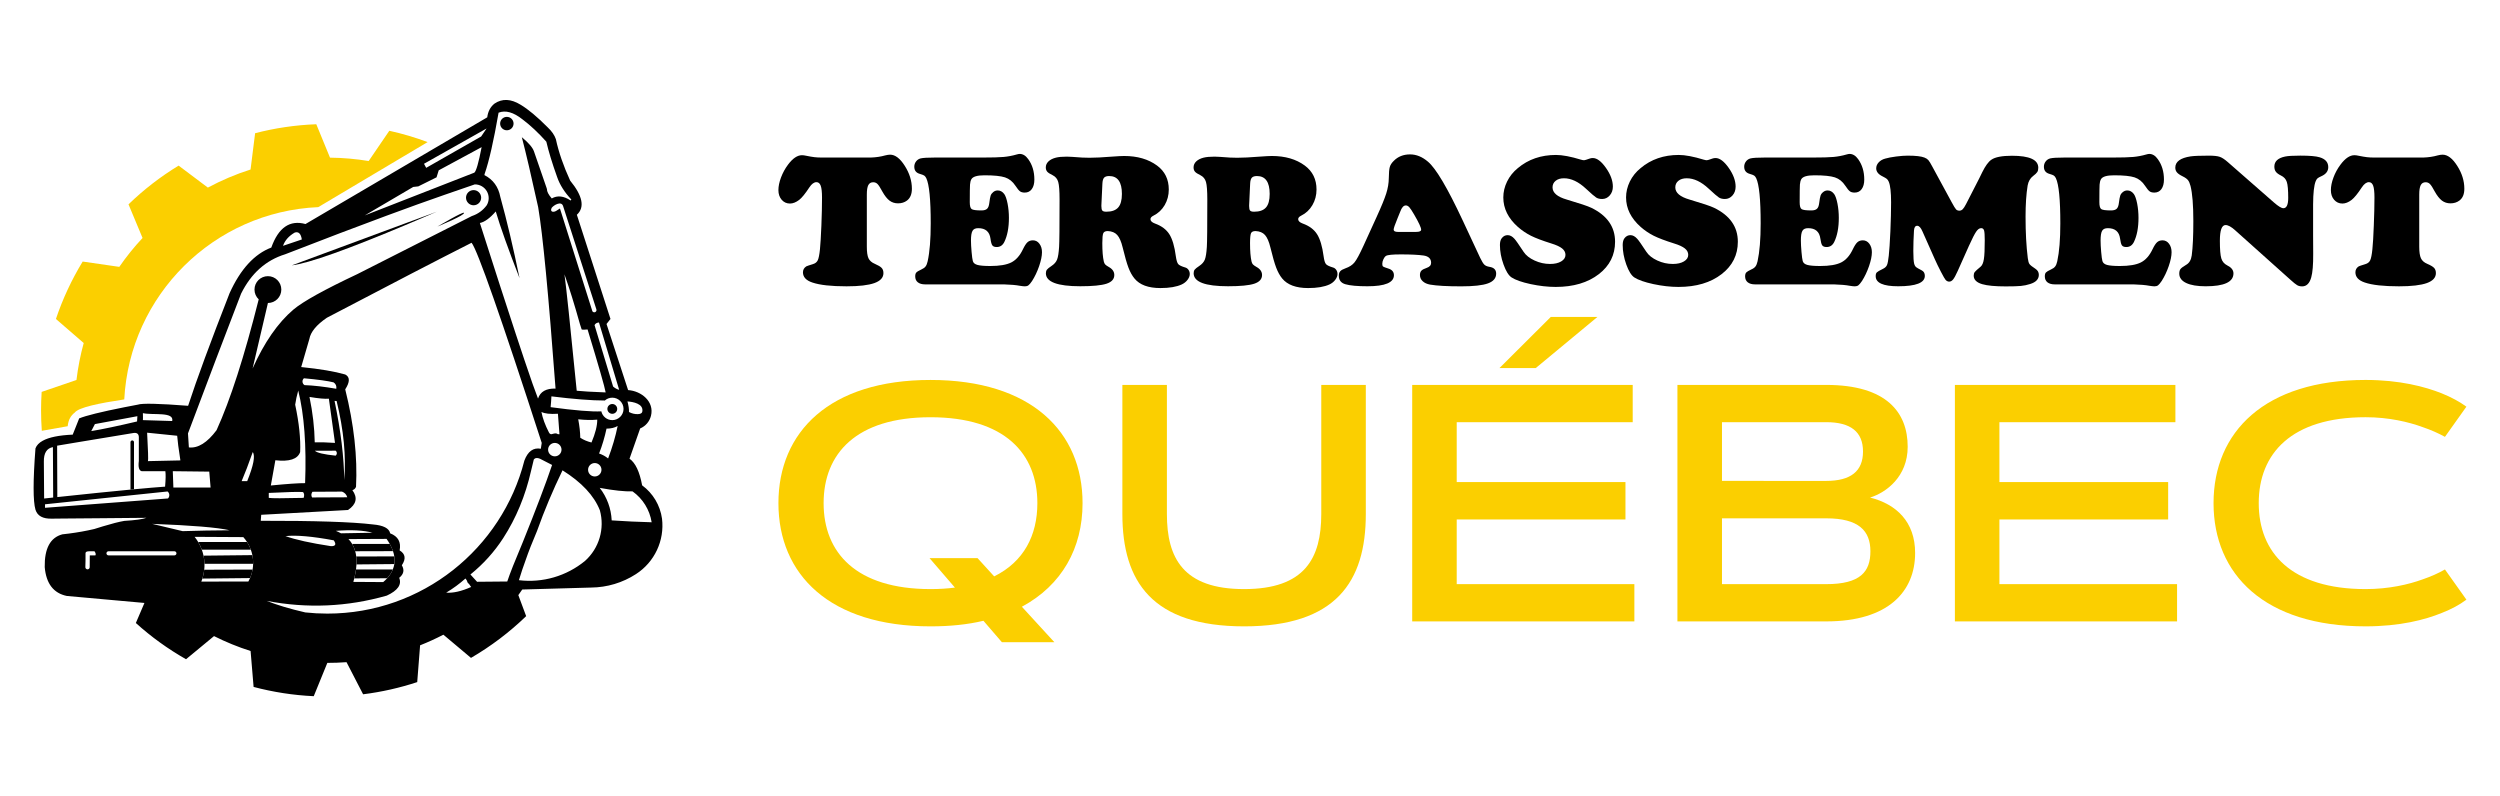 <?xml version="1.0" encoding="utf-8"?>
<!-- Generator: Adobe Illustrator 16.0.0, SVG Export Plug-In . SVG Version: 6.00 Build 0)  -->
<!DOCTYPE svg PUBLIC "-//W3C//DTD SVG 1.1//EN" "http://www.w3.org/Graphics/SVG/1.1/DTD/svg11.dtd">
<svg version="1.1" id="Calque_1" xmlns="http://www.w3.org/2000/svg" xmlns:xlink="http://www.w3.org/1999/xlink" x="0px" y="0px"
	 width="239.072px" height="76.134px" viewBox="0 0 239.072 76.134" enable-background="new 0 0 239.072 76.134"
	 xml:space="preserve">
<g>
	<path d="M78.591,15.066h4.682c0.503-0.017,0.963-0.086,1.378-0.205c0.179-0.046,0.337-0.07,0.471-0.07
		c0.48,0,0.948,0.355,1.399,1.066c0.453,0.711,0.682,1.442,0.682,2.194c0,0.515-0.158,0.892-0.471,1.129
		c-0.237,0.177-0.521,0.266-0.854,0.266c-0.313,0-0.585-0.088-0.816-0.262c-0.231-0.176-0.46-0.464-0.685-0.868
		c-0.196-0.367-0.348-0.607-0.463-0.72c-0.11-0.111-0.249-0.168-0.409-0.168c-0.22,0-0.375,0.092-0.471,0.275
		c-0.094,0.185-0.141,0.486-0.141,0.907v4.978c0,0.509,0.052,0.879,0.158,1.11c0.109,0.231,0.311,0.408,0.606,0.532
		c0.319,0.138,0.538,0.267,0.652,0.389c0.117,0.121,0.172,0.288,0.172,0.501c0,0.426-0.287,0.743-0.865,0.951
		c-0.577,0.206-1.464,0.31-2.661,0.31c-1.471,0-2.56-0.121-3.271-0.364c-0.6-0.2-0.898-0.526-0.898-0.977
		c0-0.243,0.109-0.432,0.322-0.569c0.053-0.029,0.263-0.1,0.629-0.213c0.225-0.065,0.38-0.189,0.468-0.374
		c0.084-0.183,0.155-0.535,0.208-1.058c0.046-0.46,0.091-1.209,0.135-2.243c0.041-1.034,0.061-1.929,0.061-2.688
		c0-0.533-0.042-0.912-0.126-1.137c-0.082-0.225-0.219-0.338-0.406-0.338c-0.231,0-0.457,0.166-0.677,0.497
		c-0.397,0.605-0.722,1.004-0.977,1.201c-0.305,0.231-0.597,0.347-0.881,0.347c-0.319,0-0.583-0.12-0.791-0.36
		c-0.207-0.24-0.313-0.548-0.313-0.921c0-0.367,0.084-0.771,0.249-1.212c0.167-0.441,0.389-0.849,0.667-1.222
		c0.45-0.604,0.896-0.907,1.334-0.907c0.117,0,0.255,0.017,0.41,0.053c0.319,0.065,0.579,0.11,0.784,0.134
		C78.088,15.055,78.326,15.066,78.591,15.066z"/>
	<path d="M89.389,15.066h4.567c0.925,0,1.598-0.019,2.022-0.057c0.424-0.04,0.837-0.117,1.241-0.235
		c0.124-0.036,0.223-0.055,0.292-0.055c0.307,0,0.58,0.167,0.816,0.498c0.393,0.54,0.588,1.191,0.588,1.956
		c0,0.385-0.082,0.689-0.246,0.912c-0.16,0.221-0.385,0.332-0.669,0.332c-0.197,0-0.349-0.04-0.457-0.12
		c-0.111-0.08-0.258-0.259-0.441-0.537c-0.261-0.398-0.591-0.663-0.99-0.796c-0.4-0.133-1.056-0.2-1.969-0.2
		c-0.682,0-1.097,0.122-1.244,0.364c-0.079,0.132-0.123,0.306-0.137,0.525s-0.023,0.778-0.023,1.679
		c0,0.355,0.058,0.576,0.178,0.662c0.118,0.086,0.431,0.13,0.934,0.13c0.249,0,0.43-0.053,0.542-0.157
		c0.111-0.104,0.184-0.289,0.213-0.554c0.041-0.344,0.084-0.58,0.128-0.707c0.044-0.128,0.126-0.239,0.244-0.334
		c0.126-0.107,0.269-0.16,0.436-0.16c0.243,0,0.451,0.115,0.623,0.345c0.124,0.173,0.229,0.476,0.316,0.912
		c0.085,0.436,0.129,0.891,0.129,1.365c0,0.935-0.147,1.703-0.437,2.301c-0.161,0.327-0.404,0.489-0.729,0.489
		c-0.202,0-0.342-0.053-0.418-0.157c-0.076-0.102-0.137-0.316-0.179-0.644c-0.087-0.669-0.479-1.003-1.173-1.003
		c-0.267,0-0.448,0.083-0.544,0.253c-0.1,0.168-0.149,0.481-0.149,0.938c0,0.278,0.021,0.638,0.059,1.08
		c0.038,0.44,0.079,0.732,0.12,0.875c0.046,0.178,0.196,0.301,0.441,0.369c0.246,0.068,0.655,0.103,1.229,0.103
		c0.89,0,1.559-0.115,2.01-0.343c0.447-0.229,0.816-0.641,1.101-1.239c0.167-0.345,0.315-0.576,0.45-0.694
		c0.131-0.118,0.304-0.179,0.518-0.179c0.249,0,0.457,0.109,0.617,0.325c0.164,0.217,0.246,0.487,0.246,0.813
		c0,0.355-0.093,0.801-0.274,1.333c-0.185,0.534-0.41,1.008-0.677,1.422c-0.137,0.202-0.249,0.336-0.339,0.404
		c-0.088,0.069-0.199,0.102-0.337,0.102c-0.111,0-0.275-0.017-0.488-0.052c-0.38-0.072-0.887-0.116-1.519-0.134h-7.538
		c-0.302,0-0.536-0.067-0.702-0.2c-0.167-0.133-0.249-0.322-0.249-0.565c0-0.171,0.034-0.295,0.108-0.373
		c0.07-0.076,0.234-0.174,0.488-0.292c0.176-0.078,0.311-0.172,0.395-0.286c0.085-0.11,0.152-0.278,0.2-0.497
		c0.196-0.894,0.292-2.099,0.292-3.616c0-2.287-0.141-3.729-0.425-4.328c-0.061-0.119-0.126-0.202-0.196-0.249
		c-0.073-0.048-0.219-0.104-0.445-0.169c-0.336-0.101-0.505-0.325-0.505-0.676c0-0.189,0.055-0.356,0.169-0.506
		c0.111-0.148,0.261-0.246,0.442-0.292C88.276,15.093,88.725,15.066,89.389,15.066z"/>
	<path d="M105.936,22.096c-0.225,0-0.368,0.069-0.43,0.205c-0.062,0.136-0.093,0.454-0.093,0.951c0,0.752,0.046,1.339,0.143,1.758
		c0.029,0.121,0.073,0.211,0.132,0.277c0.058,0.064,0.172,0.145,0.339,0.24c0.354,0.194,0.532,0.453,0.532,0.772
		c0,0.391-0.248,0.668-0.743,0.831c-0.495,0.163-1.332,0.244-2.511,0.244c-2.191,0-3.289-0.414-3.289-1.243
		c0-0.142,0.036-0.256,0.1-0.343c0.064-0.086,0.214-0.206,0.445-0.359c0.26-0.173,0.436-0.375,0.526-0.608
		c0.093-0.234,0.158-0.638,0.193-1.213c0.029-0.421,0.044-1.93,0.044-4.523c0-0.823-0.041-1.384-0.126-1.679
		c-0.082-0.297-0.26-0.514-0.532-0.65c-0.261-0.124-0.437-0.239-0.524-0.341c-0.088-0.104-0.134-0.24-0.134-0.405
		c0-0.219,0.084-0.409,0.254-0.573c0.169-0.163,0.404-0.283,0.708-0.36c0.252-0.064,0.604-0.098,1.048-0.098
		c0.196,0,0.685,0.03,1.466,0.089c0.149,0.012,0.383,0.018,0.703,0.018c0.532,0,1.243-0.035,2.133-0.107
		c0.562-0.042,0.957-0.062,1.182-0.062c1.267,0,2.314,0.304,3.146,0.916c0.746,0.55,1.121,1.315,1.121,2.293
		c0,0.543-0.132,1.04-0.392,1.488c-0.261,0.448-0.621,0.784-1.074,1.009c-0.19,0.093-0.287,0.208-0.287,0.337
		c0,0.172,0.146,0.312,0.436,0.418c0.623,0.225,1.079,0.566,1.369,1.021c0.29,0.457,0.497,1.156,0.621,2.099
		c0.055,0.39,0.132,0.644,0.231,0.76c0.103,0.115,0.336,0.225,0.702,0.332c0.114,0.037,0.207,0.111,0.287,0.227
		c0.076,0.116,0.114,0.244,0.114,0.387c0,0.184-0.07,0.369-0.213,0.556c-0.141,0.187-0.326,0.333-0.551,0.44
		c-0.497,0.231-1.179,0.347-2.045,0.347c-1.156,0-1.981-0.306-2.479-0.916c-0.225-0.273-0.416-0.616-0.574-1.032
		c-0.158-0.414-0.343-1.061-0.556-1.937c-0.135-0.563-0.311-0.96-0.521-1.191C106.629,22.239,106.328,22.114,105.936,22.096z
		 M105.421,17.563l-0.097,2.071c0,0.019,0,0.044,0,0.08c0,0.213,0.029,0.355,0.094,0.427c0.062,0.07,0.188,0.105,0.377,0.105
		c0.521,0,0.898-0.134,1.136-0.404c0.236-0.269,0.356-0.701,0.356-1.293c0-1.143-0.406-1.714-1.217-1.714
		c-0.231,0-0.395,0.053-0.489,0.16C105.485,17.102,105.433,17.292,105.421,17.563z"/>
	<path d="M120.065,22.096c-0.226,0-0.369,0.069-0.431,0.205c-0.061,0.136-0.094,0.454-0.094,0.951c0,0.752,0.047,1.339,0.144,1.758
		c0.029,0.121,0.074,0.211,0.133,0.277c0.061,0.064,0.173,0.145,0.338,0.24c0.355,0.194,0.533,0.453,0.533,0.772
		c0,0.391-0.248,0.668-0.743,0.831c-0.494,0.163-1.331,0.244-2.511,0.244c-2.191,0-3.286-0.414-3.286-1.243
		c0-0.142,0.032-0.256,0.097-0.343c0.064-0.086,0.214-0.206,0.445-0.359c0.26-0.173,0.436-0.375,0.529-0.608
		c0.091-0.234,0.155-0.638,0.191-1.213c0.029-0.421,0.044-1.93,0.044-4.523c0-0.823-0.042-1.384-0.126-1.679
		c-0.082-0.297-0.261-0.514-0.533-0.65c-0.26-0.124-0.437-0.239-0.523-0.341c-0.088-0.104-0.132-0.24-0.132-0.405
		c0-0.219,0.082-0.409,0.252-0.573c0.169-0.163,0.404-0.283,0.705-0.36c0.257-0.064,0.606-0.098,1.05-0.098
		c0.196,0,0.685,0.03,1.466,0.089c0.149,0.012,0.383,0.018,0.703,0.018c0.532,0,1.243-0.035,2.133-0.107
		c0.561-0.042,0.956-0.062,1.182-0.062c1.267,0,2.318,0.304,3.146,0.916c0.745,0.55,1.12,1.315,1.12,2.293
		c0,0.543-0.131,1.04-0.392,1.488c-0.261,0.448-0.622,0.784-1.074,1.009c-0.191,0.093-0.288,0.208-0.288,0.337
		c0,0.172,0.146,0.312,0.437,0.418c0.623,0.225,1.081,0.566,1.369,1.021c0.29,0.457,0.499,1.156,0.625,2.099
		c0.052,0.39,0.127,0.644,0.23,0.76c0.099,0.115,0.333,0.225,0.699,0.332c0.114,0.037,0.207,0.111,0.286,0.227
		c0.076,0.116,0.114,0.244,0.114,0.387c0,0.184-0.07,0.369-0.214,0.556c-0.14,0.187-0.324,0.333-0.549,0.44
		c-0.499,0.231-1.181,0.347-2.047,0.347c-1.152,0-1.979-0.306-2.479-0.916c-0.224-0.273-0.414-0.616-0.572-1.032
		c-0.159-0.414-0.342-1.061-0.556-1.937c-0.135-0.563-0.312-0.96-0.519-1.191C120.76,22.239,120.458,22.114,120.065,22.096z
		 M119.55,17.563l-0.096,2.071c0,0.019,0,0.044,0,0.08c0,0.213,0.029,0.355,0.094,0.427c0.061,0.07,0.187,0.105,0.378,0.105
		c0.52,0,0.901-0.134,1.138-0.404c0.236-0.269,0.354-0.701,0.354-1.293c0-1.143-0.407-1.714-1.217-1.714
		c-0.231,0-0.395,0.053-0.49,0.16C119.615,17.102,119.562,17.292,119.55,17.563z"/>
	<path d="M139.866,21.057l1.679,3.598c0.162,0.333,0.294,0.551,0.402,0.654c0.105,0.104,0.27,0.172,0.488,0.209
		c0.427,0.064,0.641,0.281,0.641,0.648c0,0.434-0.261,0.743-0.784,0.934c-0.521,0.19-1.372,0.283-2.558,0.283
		c-1.341,0-2.331-0.055-2.979-0.167c-0.295-0.054-0.533-0.161-0.706-0.325c-0.174-0.162-0.262-0.36-0.262-0.591
		c0-0.177,0.046-0.314,0.136-0.413c0.096-0.099,0.265-0.189,0.513-0.271c0.278-0.095,0.42-0.255,0.42-0.48
		c0-0.397-0.242-0.631-0.722-0.702c-0.518-0.072-1.242-0.106-2.177-0.106c-0.79,0-1.261,0.047-1.413,0.142
		c-0.097,0.059-0.178,0.166-0.248,0.319c-0.073,0.154-0.109,0.303-0.109,0.444c0,0.132,0.026,0.215,0.076,0.254
		c0.05,0.039,0.214,0.102,0.495,0.191c0.359,0.106,0.542,0.32,0.542,0.639c0,0.706-0.846,1.058-2.535,1.058
		c-0.959,0-1.665-0.063-2.116-0.196c-0.414-0.123-0.619-0.396-0.619-0.816c0-0.184,0.043-0.326,0.139-0.427
		c0.089-0.101,0.253-0.192,0.489-0.275c0.387-0.135,0.681-0.327,0.875-0.573c0.2-0.246,0.483-0.771,0.853-1.578l1.252-2.747
		c0.462-1.008,0.77-1.761,0.928-2.262c0.159-0.5,0.24-0.99,0.245-1.47c0.007-0.51,0.036-0.865,0.095-1.063
		c0.056-0.198,0.182-0.392,0.377-0.582c0.407-0.416,0.928-0.622,1.563-0.622c0.599,0,1.17,0.234,1.714,0.701
		C137.32,16.107,138.421,17.971,139.866,21.057z M133.681,22.177h1.743c0.319,0,0.479-0.072,0.479-0.213
		c0-0.196-0.221-0.676-0.666-1.44c-0.202-0.35-0.357-0.583-0.463-0.702c-0.108-0.119-0.219-0.177-0.336-0.177
		c-0.214,0-0.392,0.197-0.535,0.594c-0.024,0.053-0.108,0.265-0.257,0.631c-0.251,0.604-0.373,0.966-0.373,1.085
		C133.273,22.103,133.408,22.177,133.681,22.177z"/>
	<path d="M148.799,14.818c0.609,0,1.411,0.151,2.4,0.454c0.117,0.034,0.214,0.052,0.283,0.052c0.059,0,0.238-0.052,0.533-0.16
		c0.097-0.035,0.195-0.052,0.3-0.052c0.399,0,0.816,0.313,1.259,0.942c0.443,0.627,0.662,1.227,0.662,1.793
		c0,0.332-0.1,0.613-0.297,0.84c-0.198,0.228-0.441,0.342-0.725,0.342c-0.236,0-0.43-0.047-0.576-0.142
		c-0.15-0.095-0.475-0.376-0.977-0.844c-0.711-0.664-1.412-0.995-2.099-0.995c-0.333,0-0.598,0.079-0.796,0.24
		c-0.2,0.159-0.299,0.37-0.299,0.63c0,0.515,0.454,0.904,1.36,1.165c1.227,0.362,2.011,0.625,2.355,0.791
		c1.51,0.735,2.265,1.816,2.265,3.243c0,1.263-0.515,2.294-1.545,3.093c-1.056,0.817-2.432,1.228-4.132,1.228
		c-0.761,0-1.559-0.091-2.402-0.271c-0.838-0.182-1.444-0.394-1.818-0.637c-0.285-0.189-0.542-0.602-0.77-1.239
		c-0.23-0.638-0.344-1.258-0.344-1.862c0-0.29,0.059-0.509,0.18-0.658c0.148-0.19,0.333-0.285,0.559-0.285
		c0.225,0,0.442,0.116,0.649,0.347c0.122,0.129,0.417,0.548,0.88,1.254c0.221,0.333,0.567,0.607,1.046,0.826
		c0.477,0.22,0.968,0.328,1.478,0.328c0.438,0,0.795-0.08,1.068-0.244c0.271-0.162,0.408-0.372,0.408-0.625
		c0-0.237-0.108-0.442-0.32-0.614c-0.214-0.172-0.56-0.332-1.039-0.479c-0.85-0.267-1.496-0.511-1.938-0.733
		c-0.443-0.223-0.859-0.502-1.246-0.84c-0.937-0.829-1.401-1.771-1.401-2.826c0-0.521,0.119-1.028,0.362-1.524
		c0.244-0.495,0.585-0.922,1.03-1.283C146.151,15.235,147.366,14.818,148.799,14.818z"/>
	<path d="M160.539,14.818c0.607,0,1.41,0.151,2.399,0.454c0.117,0.034,0.214,0.052,0.283,0.052c0.059,0,0.237-0.052,0.533-0.16
		c0.096-0.035,0.196-0.052,0.302-0.052c0.396,0,0.816,0.313,1.258,0.942c0.442,0.627,0.661,1.227,0.661,1.793
		c0,0.332-0.097,0.613-0.295,0.84c-0.2,0.228-0.442,0.342-0.727,0.342c-0.236,0-0.43-0.047-0.576-0.142
		c-0.148-0.095-0.475-0.376-0.978-0.844c-0.711-0.664-1.41-0.995-2.099-0.995c-0.329,0-0.597,0.079-0.795,0.24
		c-0.199,0.159-0.299,0.37-0.299,0.63c0,0.515,0.454,0.904,1.361,1.165c1.226,0.362,2.013,0.625,2.354,0.791
		c1.51,0.735,2.266,1.816,2.266,3.243c0,1.263-0.516,2.294-1.546,3.093c-1.053,0.817-2.431,1.228-4.132,1.228
		c-0.76,0-1.559-0.091-2.399-0.271c-0.842-0.182-1.447-0.394-1.822-0.637c-0.284-0.189-0.542-0.602-0.77-1.239
		c-0.228-0.638-0.342-1.258-0.342-1.862c0-0.29,0.061-0.509,0.178-0.658c0.148-0.19,0.337-0.285,0.56-0.285
		c0.225,0,0.441,0.116,0.648,0.347c0.126,0.129,0.42,0.548,0.882,1.254c0.22,0.333,0.568,0.607,1.045,0.826
		c0.476,0.22,0.968,0.328,1.477,0.328c0.438,0,0.796-0.08,1.068-0.244c0.272-0.162,0.409-0.372,0.409-0.625
		c0-0.237-0.107-0.442-0.321-0.614c-0.214-0.172-0.559-0.332-1.039-0.479c-0.849-0.267-1.492-0.511-1.936-0.733
		c-0.445-0.223-0.861-0.502-1.245-0.84c-0.937-0.829-1.404-1.771-1.404-2.826c0-0.521,0.121-1.028,0.362-1.524
		c0.243-0.495,0.589-0.922,1.034-1.283C157.891,15.235,159.105,14.818,160.539,14.818z"/>
	<path d="M168.749,15.066h4.568c0.925,0,1.598-0.019,2.021-0.057c0.425-0.04,0.837-0.117,1.241-0.235
		c0.126-0.036,0.223-0.055,0.293-0.055c0.308,0,0.582,0.167,0.82,0.498c0.388,0.54,0.585,1.191,0.585,1.956
		c0,0.385-0.083,0.689-0.247,0.912c-0.16,0.221-0.387,0.332-0.67,0.332c-0.196,0-0.349-0.04-0.455-0.12
		c-0.112-0.08-0.259-0.259-0.442-0.537c-0.261-0.398-0.588-0.663-0.99-0.796c-0.4-0.133-1.057-0.2-1.969-0.2
		c-0.683,0-1.097,0.122-1.243,0.364c-0.076,0.132-0.122,0.306-0.138,0.525c-0.014,0.219-0.022,0.778-0.022,1.679
		c0,0.355,0.057,0.576,0.178,0.662c0.117,0.086,0.43,0.13,0.934,0.13c0.248,0,0.43-0.053,0.54-0.157
		c0.115-0.104,0.185-0.289,0.214-0.554c0.042-0.344,0.085-0.58,0.13-0.707c0.043-0.128,0.126-0.239,0.245-0.334
		c0.124-0.107,0.269-0.16,0.433-0.16c0.243,0,0.45,0.115,0.623,0.345c0.124,0.173,0.229,0.476,0.316,0.912
		c0.086,0.436,0.129,0.891,0.129,1.365c0,0.935-0.146,1.703-0.437,2.301c-0.16,0.327-0.404,0.489-0.729,0.489
		c-0.201,0-0.338-0.053-0.417-0.157c-0.076-0.102-0.135-0.316-0.18-0.644c-0.088-0.669-0.479-1.003-1.17-1.003
		c-0.27,0-0.451,0.083-0.548,0.253c-0.1,0.168-0.146,0.481-0.146,0.938c0,0.278,0.02,0.638,0.058,1.08
		c0.039,0.44,0.077,0.732,0.118,0.875c0.051,0.178,0.197,0.301,0.442,0.369c0.247,0.068,0.655,0.103,1.229,0.103
		c0.891,0,1.561-0.115,2.011-0.343c0.45-0.229,0.816-0.641,1.101-1.239c0.166-0.345,0.316-0.576,0.451-0.694
		c0.131-0.118,0.307-0.179,0.52-0.179c0.246,0,0.453,0.109,0.617,0.325c0.161,0.217,0.243,0.487,0.243,0.813
		c0,0.355-0.091,0.801-0.273,1.333c-0.186,0.534-0.411,1.008-0.677,1.422c-0.139,0.202-0.249,0.336-0.337,0.404
		c-0.092,0.069-0.202,0.102-0.34,0.102c-0.11,0-0.274-0.017-0.488-0.052c-0.378-0.072-0.884-0.116-1.519-0.134h-7.537
		c-0.302,0-0.536-0.067-0.702-0.2c-0.164-0.133-0.25-0.322-0.25-0.565c0-0.171,0.039-0.295,0.108-0.373
		c0.071-0.076,0.234-0.174,0.488-0.292c0.18-0.078,0.311-0.172,0.396-0.286c0.084-0.11,0.151-0.278,0.2-0.497
		c0.195-0.894,0.295-2.099,0.295-3.616c0-2.287-0.144-3.729-0.428-4.328c-0.059-0.119-0.126-0.202-0.195-0.249
		c-0.07-0.048-0.219-0.104-0.445-0.169c-0.336-0.101-0.506-0.325-0.506-0.676c0-0.189,0.056-0.356,0.17-0.506
		c0.11-0.148,0.26-0.246,0.444-0.292C167.641,15.093,168.085,15.066,168.749,15.066z"/>
	<path d="M188.283,23.519l-1.068,2.391c-0.181,0.402-0.329,0.674-0.441,0.813c-0.114,0.139-0.236,0.208-0.375,0.208
		c-0.128,0-0.245-0.056-0.345-0.168c-0.067-0.072-0.216-0.333-0.45-0.782c-0.233-0.451-0.427-0.849-0.582-1.201l-1.174-2.639
		c-0.158-0.368-0.327-0.551-0.505-0.551c-0.192,0-0.294,0.157-0.312,0.471c-0.041,0.7-0.062,1.344-0.062,1.937
		c0,0.616,0.029,1.035,0.088,1.252c0.041,0.132,0.097,0.226,0.164,0.286c0.067,0.059,0.255,0.166,0.556,0.32
		c0.196,0.1,0.293,0.275,0.293,0.524c0,0.665-0.849,0.995-2.549,0.995c-1.435,0-2.15-0.322-2.15-0.968
		c0-0.166,0.034-0.286,0.11-0.36c0.074-0.074,0.265-0.185,0.575-0.334c0.191-0.088,0.324-0.209,0.394-0.364
		c0.067-0.154,0.126-0.452,0.172-0.896c0.054-0.474,0.104-1.252,0.154-2.334c0.046-1.081,0.068-2.007,0.068-2.777
		c0-0.965-0.075-1.621-0.223-1.964c-0.052-0.118-0.113-0.208-0.181-0.267c-0.069-0.059-0.198-0.137-0.385-0.231
		c-0.423-0.2-0.634-0.462-0.634-0.781c0-0.208,0.079-0.398,0.234-0.569c0.157-0.171,0.366-0.294,0.627-0.364
		c0.263-0.078,0.611-0.143,1.044-0.2c0.437-0.056,0.805-0.083,1.106-0.083c0.761,0,1.296,0.061,1.608,0.186
		c0.155,0.061,0.276,0.139,0.366,0.24c0.088,0.101,0.217,0.309,0.381,0.622l1.849,3.404c0.202,0.374,0.34,0.602,0.419,0.685
		c0.076,0.082,0.185,0.125,0.319,0.125c0.119,0,0.225-0.046,0.316-0.135c0.09-0.088,0.198-0.254,0.324-0.497l1.253-2.444
		c0.153-0.314,0.254-0.518,0.3-0.612c0.294-0.593,0.58-0.988,0.863-1.182c0.36-0.255,1.019-0.382,1.973-0.382
		c1.678,0,2.517,0.382,2.517,1.146c0,0.172-0.031,0.31-0.099,0.413c-0.065,0.104-0.2,0.23-0.398,0.378
		c-0.274,0.208-0.445,0.506-0.519,0.898c-0.134,0.816-0.201,1.813-0.201,2.984c0,1.511,0.07,2.836,0.214,3.974
		c0.034,0.278,0.088,0.467,0.164,0.567c0.072,0.102,0.262,0.253,0.572,0.454c0.214,0.143,0.319,0.333,0.319,0.57
		c0,0.414-0.275,0.708-0.824,0.879c-0.289,0.095-0.586,0.158-0.899,0.188c-0.316,0.029-0.799,0.043-1.448,0.043
		c-1.004,0-1.75-0.07-2.241-0.213c-0.544-0.16-0.816-0.432-0.816-0.816c0-0.144,0.034-0.261,0.104-0.351
		c0.074-0.092,0.256-0.259,0.555-0.503c0.151-0.124,0.257-0.363,0.313-0.72c0.059-0.354,0.084-0.96,0.084-1.813
		c0-0.475-0.021-0.785-0.063-0.932c-0.047-0.149-0.139-0.223-0.281-0.223c-0.168,0-0.325,0.114-0.48,0.343
		C188.821,22.383,188.591,22.837,188.283,23.519z"/>
	<path d="M197.409,15.066h4.568c0.925,0,1.598-0.019,2.022-0.057c0.423-0.04,0.837-0.117,1.241-0.235
		c0.122-0.036,0.221-0.055,0.291-0.055c0.308,0,0.582,0.167,0.816,0.498c0.392,0.54,0.589,1.191,0.589,1.956
		c0,0.385-0.083,0.689-0.243,0.912c-0.164,0.221-0.389,0.332-0.674,0.332c-0.194,0-0.348-0.04-0.455-0.12
		c-0.112-0.08-0.257-0.259-0.441-0.537c-0.261-0.398-0.593-0.663-0.989-0.796c-0.402-0.133-1.057-0.2-1.969-0.2
		c-0.683,0-1.098,0.122-1.245,0.364c-0.079,0.132-0.122,0.306-0.138,0.525c-0.014,0.219-0.022,0.778-0.022,1.679
		c0,0.355,0.059,0.576,0.178,0.662c0.117,0.086,0.43,0.13,0.934,0.13c0.249,0,0.43-0.053,0.542-0.157
		c0.11-0.104,0.183-0.289,0.212-0.554c0.042-0.344,0.087-0.58,0.13-0.707c0.043-0.128,0.126-0.239,0.245-0.334
		c0.124-0.107,0.27-0.16,0.433-0.16c0.244,0,0.452,0.115,0.625,0.345c0.123,0.173,0.228,0.476,0.316,0.912
		c0.084,0.436,0.127,0.891,0.127,1.365c0,0.935-0.146,1.703-0.435,2.301c-0.162,0.327-0.404,0.489-0.73,0.489
		c-0.201,0-0.341-0.053-0.417-0.157c-0.076-0.102-0.135-0.316-0.178-0.644c-0.088-0.669-0.479-1.003-1.174-1.003
		c-0.268,0-0.448,0.083-0.545,0.253c-0.099,0.168-0.146,0.481-0.146,0.938c0,0.278,0.018,0.638,0.056,1.08
		c0.038,0.44,0.079,0.732,0.119,0.875c0.05,0.178,0.196,0.301,0.441,0.369c0.247,0.068,0.656,0.103,1.229,0.103
		c0.891,0,1.561-0.115,2.011-0.343c0.45-0.229,0.816-0.641,1.102-1.239c0.165-0.345,0.315-0.576,0.45-0.694
		c0.131-0.118,0.304-0.179,0.518-0.179c0.249,0,0.456,0.109,0.618,0.325c0.164,0.217,0.245,0.487,0.245,0.813
		c0,0.355-0.09,0.801-0.274,1.333c-0.185,0.534-0.411,1.008-0.677,1.422c-0.138,0.202-0.249,0.336-0.337,0.404
		c-0.091,0.069-0.201,0.102-0.34,0.102c-0.11,0-0.274-0.017-0.488-0.052c-0.376-0.072-0.885-0.116-1.519-0.134h-7.536
		c-0.303,0-0.537-0.067-0.703-0.2c-0.164-0.133-0.248-0.322-0.248-0.565c0-0.171,0.034-0.295,0.106-0.373
		c0.071-0.076,0.235-0.174,0.49-0.292c0.178-0.078,0.31-0.172,0.394-0.286c0.086-0.11,0.153-0.278,0.2-0.497
		c0.195-0.894,0.292-2.099,0.292-3.616c0-2.287-0.14-3.729-0.425-4.328c-0.061-0.119-0.124-0.202-0.195-0.249
		c-0.07-0.048-0.219-0.104-0.445-0.169c-0.336-0.101-0.505-0.325-0.505-0.676c0-0.189,0.055-0.356,0.169-0.506
		c0.112-0.148,0.261-0.246,0.441-0.292C196.298,15.093,196.747,15.066,197.409,15.066z"/>
	<path d="M213.034,15.494l4.426,3.874c0.416,0.362,0.714,0.543,0.897,0.543c0.307,0,0.462-0.33,0.462-0.987
		c0-0.746-0.043-1.255-0.135-1.527c-0.088-0.274-0.274-0.477-0.559-0.613c-0.231-0.113-0.394-0.232-0.488-0.36
		c-0.097-0.128-0.144-0.292-0.144-0.495c0-0.498,0.344-0.816,1.025-0.959c0.277-0.059,0.763-0.088,1.456-0.088
		c0.893,0,1.512,0.053,1.855,0.16c0.547,0.165,0.819,0.479,0.819,0.942c0,0.385-0.222,0.674-0.667,0.87
		c-0.178,0.078-0.299,0.145-0.366,0.206c-0.063,0.059-0.119,0.147-0.167,0.266c-0.161,0.391-0.242,1.133-0.249,2.223v2.897
		c0,0.444,0.003,1.052,0.009,1.822c0.007,1.043-0.056,1.794-0.187,2.257c-0.16,0.575-0.45,0.861-0.872,0.861
		c-0.181,0-0.343-0.038-0.474-0.115c-0.135-0.077-0.354-0.254-0.661-0.533l-5.272-4.719c-0.366-0.331-0.672-0.498-0.913-0.498
		c-0.364,0-0.545,0.5-0.545,1.503c0,0.823,0.046,1.385,0.138,1.688c0.093,0.301,0.281,0.523,0.564,0.666
		c0.398,0.196,0.597,0.45,0.597,0.765c0,0.824-0.887,1.234-2.656,1.234c-0.802,0-1.422-0.105-1.863-0.314
		c-0.44-0.21-0.663-0.509-0.663-0.894c0-0.202,0.042-0.353,0.126-0.454c0.083-0.099,0.27-0.236,0.56-0.408
		c0.277-0.165,0.447-0.459,0.506-0.879c0.104-0.765,0.153-1.864,0.153-3.297c0-1.529-0.092-2.643-0.268-3.342
		c-0.067-0.254-0.148-0.444-0.248-0.568c-0.103-0.125-0.27-0.244-0.501-0.356c-0.266-0.13-0.45-0.258-0.552-0.382
		c-0.105-0.125-0.156-0.275-0.156-0.454c0-0.568,0.489-0.926,1.466-1.075c0.331-0.046,0.911-0.07,1.741-0.07
		c0.475,0,0.819,0.036,1.035,0.111C212.482,15.065,212.736,15.234,213.034,15.494z"/>
	<path d="M227.048,15.066h4.685c0.504-0.017,0.963-0.086,1.379-0.205c0.176-0.046,0.333-0.07,0.468-0.07
		c0.482,0,0.948,0.355,1.4,1.066c0.454,0.711,0.681,1.442,0.681,2.194c0,0.515-0.155,0.892-0.472,1.129
		c-0.238,0.177-0.521,0.266-0.853,0.266c-0.315,0-0.587-0.088-0.817-0.262c-0.231-0.176-0.461-0.464-0.686-0.868
		c-0.193-0.367-0.349-0.607-0.463-0.72c-0.11-0.111-0.248-0.168-0.407-0.168c-0.219,0-0.376,0.092-0.471,0.275
		c-0.097,0.185-0.144,0.486-0.144,0.907v4.978c0,0.509,0.054,0.879,0.162,1.11c0.105,0.231,0.308,0.408,0.603,0.532
		c0.321,0.138,0.538,0.267,0.656,0.389c0.113,0.121,0.172,0.288,0.172,0.501c0,0.426-0.29,0.743-0.866,0.951
		c-0.58,0.206-1.467,0.31-2.663,0.31c-1.468,0-2.561-0.121-3.271-0.364c-0.598-0.2-0.896-0.526-0.896-0.977
		c0-0.243,0.106-0.432,0.318-0.569c0.054-0.029,0.265-0.1,0.634-0.213c0.225-0.065,0.38-0.189,0.464-0.374
		c0.085-0.183,0.156-0.535,0.208-1.058c0.05-0.46,0.095-1.209,0.134-2.243c0.042-1.034,0.063-1.929,0.063-2.688
		c0-0.533-0.041-0.912-0.123-1.137c-0.084-0.225-0.219-0.338-0.408-0.338c-0.231,0-0.458,0.166-0.677,0.497
		c-0.396,0.605-0.724,1.004-0.977,1.201c-0.303,0.231-0.596,0.347-0.882,0.347c-0.319,0-0.582-0.12-0.791-0.36
		c-0.207-0.24-0.309-0.548-0.309-0.921c0-0.367,0.081-0.771,0.248-1.212c0.164-0.441,0.387-0.849,0.667-1.222
		c0.448-0.604,0.894-0.907,1.332-0.907c0.119,0,0.254,0.017,0.409,0.053c0.319,0.065,0.583,0.11,0.787,0.134
		C226.544,15.055,226.782,15.066,227.048,15.066z"/>
</g>
<g>
	<path fill="#FBCF00" d="M74.44,48.117c0-6.814,4.889-11.782,14.542-11.782c9.652,0,14.542,4.968,14.542,11.782
		c0,4.292-1.969,7.839-5.803,9.905l3.108,3.392h-5.019l-1.765-2.05c-1.516,0.362-3.186,0.534-5.064,0.534
		C79.329,59.897,74.44,54.931,74.44,48.117z M91.317,56.19l-2.429-2.819h4.592l1.591,1.748c2.838-1.403,4.131-3.925,4.131-7.002
		c0-4.73-3.107-8.217-10.22-8.217c-7.114,0-10.221,3.486-10.221,8.217c0,4.733,3.107,8.217,10.221,8.217
		C89.818,56.334,90.592,56.287,91.317,56.19z"/>
	<path fill="#FBCF00" d="M107.331,49.157V36.809h4.258v12.348c0,4.214,1.563,7.177,7.383,7.177c5.819,0,7.38-2.963,7.38-7.177
		V36.809h4.259v12.348c0,6.484-2.87,10.741-11.639,10.741C110.202,59.897,107.331,55.641,107.331,49.157z"/>
	<path fill="#FBCF00" d="M155.441,46.097v3.581h-16.137v6.183h16.989v3.563h-21.246V36.809h21.087v3.563h-16.83v5.725H155.441z
		 M148.297,30.311h4.461l-5.899,4.889h-3.469L148.297,30.311z"/>
	<path fill="#FBCF00" d="M160.41,59.425V36.809h14.229c5.771,0,7.791,2.633,7.791,5.914c0,2.868-2.066,4.386-3.597,4.858
		c2.524,0.63,4.308,2.333,4.308,5.299c0,3.674-2.556,6.544-8.502,6.544H160.41z M174.639,45.989c2.351,0,3.518-0.933,3.518-2.809
		c0-1.877-1.167-2.808-3.518-2.808h-9.968v5.616H174.639z M174.639,55.861c3.281,0,4.226-1.199,4.226-3.14
		c0-1.955-1.104-3.154-4.226-3.154h-9.968v6.293H174.639z"/>
	<path fill="#FBCF00" d="M207.338,46.097v3.581h-16.137v6.183h16.989v3.563h-21.246V36.809h21.087v3.563h-16.83v5.725H207.338z"/>
	<path fill="#FBCF00" d="M226.22,56.334c2.225,0,4.118-0.441,5.457-0.93c0.79-0.27,1.498-0.584,2.13-0.948l2.052,2.888
		c-0.647,0.488-1.436,0.915-2.368,1.277c-1.591,0.648-3.989,1.276-7.271,1.276c-9.652,0-14.541-4.967-14.541-11.781
		s4.889-11.782,14.541-11.782c3.266,0,5.68,0.646,7.271,1.277c0.933,0.379,1.721,0.804,2.368,1.279l-2.052,2.886
		c-0.632-0.349-1.34-0.663-2.13-0.932c-1.339-0.49-3.232-0.946-5.457-0.946c-7.113,0-10.22,3.486-10.22,8.217
		C216,52.85,219.106,56.334,226.22,56.334z"/>
</g>
<path fill-rule="evenodd" clip-rule="evenodd" fill="#FBCF00" d="M11.883,38.196c0.523-9.969,8.559-17.949,18.551-18.388
	l6.745-4.012l3.713-2.208c-1.185-0.443-2.408-0.806-3.663-1.083l-1.973,2.893c-1.206-0.198-2.44-0.309-3.698-0.322l-1.311-3.195
	c-2.013,0.076-3.97,0.369-5.85,0.858l-0.436,3.471c-1.422,0.452-2.788,1.035-4.082,1.729l-2.797-2.102
	c-1.735,1.056-3.341,2.299-4.792,3.703l1.343,3.217c-0.808,0.864-1.551,1.787-2.224,2.762l-3.502-0.507
	c-1.045,1.716-1.908,3.557-2.558,5.492l2.657,2.299C7.69,33.95,7.457,35.13,7.313,36.338l-3.33,1.138
	c-0.038,0.582-0.056,1.167-0.056,1.757c0,0.66,0.023,1.315,0.071,1.964l2.476-0.438c0.061-0.618,0.307-1.029,0.669-1.301
	C7.521,38.961,9.452,38.562,11.883,38.196L11.883,38.196z"/>
<path fill-rule="evenodd" clip-rule="evenodd" d="M23.751,55.609c0,0-1.498,0.003-4.5,0.009c0.038-0.095,0.073-0.193,0.105-0.29
	c0.088-0.276,0.146-0.56,0.175-0.846c0.021-0.188,0.029-0.376,0.023-0.566c-0.005-0.262-0.038-0.522-0.091-0.78
	c-0.041-0.192-0.096-0.383-0.164-0.569c-0.091-0.252-0.207-0.498-0.345-0.733c-0.102-0.172-0.217-0.339-0.345-0.497
	c3.107,0.02,4.659,0.027,4.659,0.027c0.135,0.147,0.251,0.306,0.356,0.467c0.149,0.233,0.269,0.477,0.363,0.732
	c0.061,0.169,0.111,0.345,0.146,0.522c0.056,0.271,0.082,0.551,0.076,0.83c-0.005,0.184-0.023,0.368-0.055,0.551
	c-0.046,0.274-0.128,0.549-0.24,0.813C23.865,55.392,23.813,55.5,23.751,55.609L23.751,55.609z M29.194,58.565
	c-1.495-0.345-2.724-0.714-3.687-1.104c3.871,0.742,7.698,0.576,11.482-0.504c1.053-0.488,1.448-1.057,1.185-1.701
	c0.436-0.348,0.518-0.748,0.252-1.2c0.413-0.616,0.342-1.089-0.21-1.422c0.154-0.796-0.149-1.34-0.904-1.632
	c-0.097-0.481-0.644-0.765-1.647-0.851c-2.004-0.241-5.58-0.358-10.728-0.349c0,0,0.015-0.189,0.042-0.573
	c0.009,0.008,2.777-0.145,8.301-0.459c0.802-0.542,0.942-1.173,0.418-1.898c0.167-0.045,0.28-0.151,0.348-0.318
	c0.147-2.87-0.198-5.977-1.033-9.321c0.46-0.711,0.46-1.185,0-1.422c-1.012-0.292-2.417-0.529-4.21-0.711
	c0,0,0.257-0.893,0.779-2.679c0.123-0.677,0.679-1.356,1.676-2.036c6.127-3.214,10.742-5.605,13.837-7.171
	c0.559,0.685,2.797,7.065,6.709,19.14c0,0-0.03,0.187-0.085,0.558c-0.717-0.133-1.241,0.246-1.574,1.134
	c-2.143,8.411-9.768,14.632-18.844,14.632C30.586,58.678,29.884,58.64,29.194,58.565L29.194,58.565z M36.962,20.628
	c2.107-0.78,3.962-1.447,5.566-2.003c1.913-0.66,2.873-0.991,2.873-0.991c0.478-0.006,0.919,0.247,1.159,0.661
	c0.236,0.414,0.23,0.925-0.015,1.334c-0.366,0.494-0.84,0.837-1.426,1.034c-7.3,3.699-10.949,5.55-10.949,5.55
	c-3.151,1.485-5.188,2.614-6.109,3.39c-1.489,1.266-2.792,3.144-3.906,5.636c0.978-4.176,1.466-6.264,1.466-6.264
	c0.708,0,1.281-0.575,1.281-1.283c0-0.709-0.574-1.283-1.281-1.283c-0.711,0-1.285,0.574-1.285,1.283c0,0.368,0.155,0.7,0.404,0.934
	c-1.375,5.463-2.718,9.634-4.032,12.513c-0.895,1.197-1.778,1.746-2.647,1.646c-0.056-0.893-0.085-1.339-0.085-1.339
	c1.887-5.025,3.582-9.48,5.078-13.363c0.962-1.939,2.367-3.197,4.213-3.766C30.941,22.889,34.171,21.659,36.962,20.628
	L36.962,20.628z M16.875,52.915c0,0.107-0.091,0.197-0.198,0.197h-6.3c-0.108,0-0.199-0.09-0.199-0.197
	c0-0.108,0.091-0.198,0.199-0.198h6.3C16.784,52.717,16.875,52.807,16.875,52.915L16.875,52.915z M17.466,50.793
	c-1.942-0.467-2.914-0.697-2.914-0.697c3.774,0.141,6.25,0.345,7.42,0.614C20.457,50.717,18.956,50.745,17.466,50.793L17.466,50.793
	z M16.065,47.667c0,0-3.921,0.299-11.76,0.893c0,0,0-0.11,0-0.335c0,0,3.906-0.407,11.719-1.226c0.099,0.078,0.16,0.197,0.167,0.324
	C16.199,47.452,16.153,47.576,16.065,47.667L16.065,47.667z M5.086,47.578c-0.284,0.031-0.573,0.061-0.866,0.095
	c-0.002-0.479-0.011-1.653-0.026-3.521c-0.015-0.821,0.275-1.287,0.866-1.395c0.011,2.237,0.02,3.695,0.023,4.374L5.086,47.578
	L5.086,47.578z M35.491,20.241c2.68-1.574,4.023-2.363,4.023-2.363c0.325-0.036,0.488-0.055,0.488-0.055
	c1.163-0.577,1.744-0.865,1.744-0.865c0.138-0.446,0.208-0.67,0.208-0.67c2.733-1.477,4.103-2.217,4.103-2.217
	c-0.287,1.492-0.521,2.306-0.699,2.441c-5.05,1.971-8.275,3.229-9.674,3.775c-0.532,0.207-0.802,0.313-0.802,0.313
	C35.093,20.475,35.294,20.357,35.491,20.241L35.491,20.241z M7.202,40.942c-0.164,0.415-0.249,0.622-0.249,0.622
	c-1.314,0.057-2.271,0.252-2.871,0.587c-0.354,0.193-0.583,0.438-0.69,0.725c-0.237,3.096-0.237,5.051,0,5.865
	c0.184,0.598,0.711,0.884,1.58,0.858c0.336-0.004,0.665-0.007,0.983-0.011c1.332-0.011,2.496-0.021,3.497-0.029
	c3.031-0.027,4.547-0.041,4.547-0.041c-0.351,0.133-1.056,0.232-2.116,0.295c-0.503,0.086-1.185,0.259-2.045,0.521
	c-0.257,0.075-0.532,0.162-0.822,0.255c-0.781,0.183-1.588,0.328-2.426,0.435c-0.208,0.028-0.415,0.052-0.625,0.073
	c-1.156,0.307-1.718,1.352-1.688,3.133c0.137,1.581,0.843,2.499,2.116,2.761c1.805,0.163,3.28,0.294,4.424,0.399
	c1.995,0.179,2.996,0.269,2.996,0.269l-0.822,1.919c1.463,1.32,3.073,2.484,4.799,3.464l2.677-2.212
	c1.118,0.563,2.289,1.042,3.497,1.425l0.288,3.435c1.849,0.49,3.771,0.794,5.752,0.886l1.299-3.185c0.617,0,1.229-0.023,1.835-0.068
	l1.586,3.071c1.784-0.223,3.514-0.617,5.175-1.166l0.275-3.518c0.761-0.3,1.504-0.641,2.227-1.015l2.639,2.218
	c1.92-1.117,3.69-2.46,5.276-3.992l-0.749-2.011l0.375-0.536l6.59-0.187c1.521-0.014,3.007-0.459,4.283-1.286
	c1.779-1.146,2.745-3.204,2.493-5.302c-0.179-1.277-0.863-2.427-1.902-3.187c-0.24-1.301-0.641-2.148-1.206-2.547
	c0.679-1.928,1.018-2.893,1.018-2.893c0.515-0.216,0.898-0.663,1.033-1.205c0.345-1.367-0.928-2.382-2.186-2.463
	c-1.375-4.214-2.063-6.321-2.063-6.321c0.252-0.32,0.378-0.481,0.378-0.481c-2.146-6.642-3.216-9.963-3.216-9.963
	c0.776-0.708,0.562-1.796-0.641-3.269c-0.644-1.404-1.1-2.725-1.366-3.963c-0.132-0.387-0.393-0.764-0.778-1.125
	c-1.01-1.017-1.876-1.739-2.598-2.169c-0.928-0.568-1.756-0.604-2.491-0.107c-0.392,0.309-0.623,0.747-0.696,1.313
	c-1.694,0.993-3.263,1.916-4.708,2.764c0,0-1.203,0.705-3.605,2.117c-2.709,1.59-4.811,2.824-6.305,3.702
	c-1.844,1.081-2.762,1.622-2.762,1.622c-1.499-0.414-2.587,0.336-3.269,2.25c-1.618,0.614-2.95,2.068-3.991,4.365
	c-1.814,4.643-3.137,8.231-3.965,10.767c-2.806-0.219-4.413-0.254-4.819-0.108c-0.462,0.087-0.901,0.172-1.311,0.253
	c-2.198,0.438-3.626,0.79-4.287,1.06C7.418,40.39,7.295,40.701,7.202,40.942L7.202,40.942z M29.036,47.611
	c-1.952,0.048-3.063,0.048-3.333,0c0-0.314,0-0.473,0-0.473c1.805-0.09,2.897-0.118,3.277-0.083
	C29.097,47.186,29.118,47.373,29.036,47.611L29.036,47.611z M29.177,46.203c-0.597-0.006-1.689,0.068-3.277,0.224
	c0,0,0.143-0.804,0.433-2.414c1.34,0.155,2.129-0.105,2.37-0.781c0.058-1.264-0.1-2.774-0.475-4.532
	c0.059-0.421,0.158-0.874,0.292-1.353C29.095,39.662,29.313,42.613,29.177,46.203L29.177,46.203z M32.094,43.574
	c-1.129-0.117-1.791-0.274-1.981-0.468c1.319-0.003,1.981-0.007,1.981-0.007c0.074,0.056,0.117,0.146,0.117,0.238
	C32.21,43.431,32.167,43.517,32.094,43.574L32.094,43.574z M32.035,42.354c-0.79-0.052-1.434-0.071-1.937-0.056
	c-0.026-1.404-0.193-2.851-0.503-4.34c0.872,0.148,1.492,0.203,1.855,0.168C31.842,40.946,32.035,42.354,32.035,42.354
	L32.035,42.354z M32.917,45.909c-0.018-2.171-0.326-4.694-0.923-7.572c0.132,0.008,0.197,0.013,0.197,0.013
	C32.869,41.13,33.112,43.652,32.917,45.909L32.917,45.909z M49.299,31.862c-0.89-2.701-2.028-6.213-3.409-10.538
	c0.442-0.084,0.951-0.451,1.519-1.102c0.442,1.494,1.2,3.618,2.274,6.374c-0.597-2.911-1.212-5.503-1.841-7.775
	c-0.181-0.957-0.688-1.651-1.521-2.079c0,0,0.011-0.046,0.032-0.136c0.415-1.191,0.857-3.136,1.325-5.83
	c0.659-0.26,1.42-0.047,2.289,0.641c0.755,0.567,1.515,1.279,2.279,2.135c0.211,0.917,0.553,2.043,1.033,3.382
	c0.258,0.746,0.711,1.462,1.361,2.149c0,0-0.026,0.029-0.076,0.091c-0.658-0.441-1.258-0.506-1.8-0.197
	c-0.316-0.367-0.468-0.667-0.462-0.899c0,0-0.015-0.044-0.042-0.133c0,0-0.4-1.157-1.199-3.473c-0.124-0.36-0.509-0.812-1.159-1.352
	c0.392,1.5,0.913,3.733,1.563,6.694c0.438,2.575,0.992,8.357,1.662,17.346c-0.902-0.027-1.46,0.292-1.677,0.956
	c-0.252-0.633-0.694-1.887-1.323-3.76C49.881,33.621,49.603,32.79,49.299,31.862L49.299,31.862z M31.652,52.229
	c-1.949-0.297-3.401-0.618-4.352-0.962c1.021-0.112,2.56,0.022,4.617,0.405C32.179,52.053,32.09,52.238,31.652,52.229L31.652,52.229
	z M32.609,51c-0.153-0.088-0.319-0.166-0.496-0.235c1.487-0.117,2.657-0.055,3.515,0.18C33.615,50.981,32.609,51,32.609,51
	L32.609,51z M52.497,41.36c-0.368-0.714-0.609-1.37-0.72-1.967c0.308,0.164,0.831,0.222,1.577,0.174
	c0.1,1.306,0.147,1.96,0.147,1.96c-0.105-0.005-0.162-0.009-0.162-0.009c-0.093-0.088-0.254-0.097-0.479-0.028
	C52.699,41.563,52.579,41.519,52.497,41.36L52.497,41.36z M29.846,47.571c-0.102-0.171-0.093-0.351,0.029-0.543
	c0,0,0.942-0.006,2.83-0.016c0.26,0.098,0.427,0.279,0.504,0.543C33.209,47.555,32.088,47.561,29.846,47.571L29.846,47.571z
	 M33.788,55.646c0.032-0.112,0.061-0.225,0.09-0.335c0.073-0.297,0.128-0.583,0.167-0.855c0.021-0.166,0.036-0.325,0.044-0.48
	c0.015-0.268,0.006-0.521-0.023-0.759c-0.021-0.177-0.053-0.344-0.097-0.501c-0.067-0.252-0.164-0.484-0.292-0.699
	c-0.1-0.167-0.217-0.324-0.354-0.466c2.432-0.013,3.646-0.018,3.646-0.018c0.114,0.162,0.214,0.324,0.304,0.483
	c0.131,0.234,0.234,0.466,0.31,0.69c0.059,0.169,0.099,0.338,0.123,0.502c0.038,0.252,0.041,0.495,0.003,0.733
	c-0.027,0.176-0.076,0.349-0.147,0.52c-0.116,0.292-0.298,0.571-0.541,0.841c-0.111,0.124-0.237,0.244-0.375,0.362
	C36.646,55.663,35.693,55.657,33.788,55.646L33.788,55.646z M44.986,54.938c1.235-1.001,2.28-2.157,3.131-3.471
	c1.24-1.919,2.129-4.066,2.666-6.431c0.175-0.725,0.263-1.089,0.263-1.089c0.123-0.167,0.322-0.193,0.594-0.078
	c0.363,0.18,0.749,0.377,1.156,0.594c-0.595,1.761-1.525,4.215-2.795,7.366c-0.758,1.797-1.255,3.055-1.492,3.779
	c-1.925,0.021-2.888,0.027-2.888,0.027C45.196,55.171,44.986,54.938,44.986,54.938L44.986,54.938z M51.353,50.783
	c0.708-1.984,1.525-3.921,2.44-5.806c1.829,1.146,3.02,2.421,3.572,3.824c0.483,1.754-0.067,3.627-1.422,4.84
	c-1.768,1.451-4.05,2.118-6.32,1.842c0.223-0.729,0.433-1.354,0.626-1.871C50.548,52.742,50.917,51.799,51.353,50.783L51.353,50.783
	z M29.121,36.829c-0.111-0.067-0.182-0.184-0.193-0.313c-0.012-0.13,0.041-0.258,0.137-0.342c1.363,0.126,2.306,0.256,2.833,0.391
	c0.213,0.139,0.301,0.344,0.263,0.613C31.002,36.977,29.99,36.86,29.121,36.829L29.121,36.829z M53.547,19.937
	c0,0-0.117,0.073-0.345,0.221c-0.28,0.18-0.644,0.11-0.444-0.283c0.175-0.242,0.918-0.7,1.088-0.173
	c2.124,6.596,3.189,9.894,3.189,9.894c0.029,0.103-0.023,0.21-0.12,0.253c-0.097,0.043-0.211,0.006-0.266-0.084
	C54.58,23.213,53.547,19.937,53.547,19.937L53.547,19.937z M42.669,56.674c0.664-0.398,1.278-0.849,1.843-1.353
	c0.1,0.113,0.17,0.245,0.208,0.396c0.131,0.121,0.211,0.214,0.237,0.28c0.033,0.037,0.064,0.082,0.1,0.134
	C44.125,56.545,43.33,56.726,42.669,56.674L42.669,56.674z M55.151,37.366c-0.629-6.345-1.019-10.055-1.173-11.132
	c0.465,1.303,0.959,2.889,1.48,4.758c0.111,0.343,0.167,0.514,0.167,0.514c0.09,0.031,0.28,0.031,0.564,0
	c1.066,3.502,1.642,5.509,1.729,6.021C56.579,37.476,55.657,37.421,55.151,37.366L55.151,37.366z M56.854,31.089
	c0.082-0.156,0.223-0.239,0.425-0.25c0,0,0.644,2.146,1.931,6.438c-0.208-0.05-0.401-0.155-0.58-0.315
	C58.63,36.961,58.039,35.004,56.854,31.089L56.854,31.089z M28.863,22.901c0,0-0.6,0.202-1.799,0.607
	c0.181-0.52,0.556-0.942,1.124-1.27C28.554,22.125,28.779,22.347,28.863,22.901L28.863,22.901z M15.787,46.538
	c-0.734,0.05-1.727,0.134-2.973,0.252c-0.111,0.01-0.223,0.019-0.337,0.03c-1.823,0.173-4.155,0.411-6.996,0.715
	c0,0-0.006-1.638-0.018-4.915c0,0,0.623-0.105,1.873-0.314c1.217-0.2,3.029-0.502,5.437-0.9c0.325-0.045,0.492,0.086,0.504,0.39
	c0,0,0,0.763,0,2.289c-0.077,0.586,0.014,0.914,0.278,0.977c0,0,0.751,0,2.258,0C15.857,45.357,15.848,45.85,15.787,46.538
	L15.787,46.538z M14.148,44.097c-0.006,0.021-0.015,0.021-0.023,0C14.134,44.097,14.14,44.097,14.148,44.097L14.148,44.097z
	 M17.25,44.028c0,0-1.033,0.022-3.101,0.069c0.038-0.124,0.012-1.032-0.08-2.72c0,0,0.96,0.097,2.874,0.293
	C16.975,42.126,17.077,42.913,17.25,44.028L17.25,44.028z M16.469,40.262c0,0-0.934-0.031-2.804-0.086c0,0,0.018-0.333,0-0.668
	C14.607,39.724,16.673,39.341,16.469,40.262L16.469,40.262z M13.107,40.304c-1.826,0.431-3.286,0.739-4.38,0.921
	c0.234-0.449,0.348-0.671,0.348-0.671c2.707-0.502,4.062-0.754,4.062-0.754C13.115,40.134,13.107,40.304,13.107,40.304
	L13.107,40.304z M20.138,46.62c0,0-1.185,0-3.558,0c0,0-0.018-0.52-0.056-1.56c0,0,1.165,0.014,3.488,0.041
	C20.012,45.101,20.053,45.609,20.138,46.62L20.138,46.62z M46.013,13.052c-3.505,2-5.258,2.999-5.258,2.999
	c-0.141-0.26-0.208-0.389-0.208-0.389c3.988-2.251,5.984-3.376,5.984-3.376C46.186,12.798,46.013,13.052,46.013,13.052
	L46.013,13.052z M62.317,49.944c-1.276-0.034-2.549-0.093-3.822-0.18c-0.053-1.132-0.45-2.216-1.144-3.109
	c1.344,0.248,2.391,0.358,3.14,0.335C61.471,47.687,62.13,48.753,62.317,49.944L62.317,49.944z M53.057,43.639
	c-0.355,0-0.644-0.286-0.644-0.64c0-0.355,0.289-0.643,0.644-0.643c0.354,0,0.64,0.287,0.64,0.643
	C53.697,43.353,53.41,43.639,53.057,43.639L53.057,43.639z M55.491,41.862c-0.009-0.533-0.073-1.12-0.196-1.765
	c0.664,0.072,1.269,0.083,1.82,0.034c0.002,0.583-0.182,1.312-0.551,2.185C56.154,42.215,55.798,42.064,55.491,41.862L55.491,41.862
	z M61,39.603c-0.299,0.009-0.583-0.059-0.852-0.204c0.012-0.278-0.038-0.615-0.146-1.011c0.523,0.036,1.559,0.213,1.422,0.973
	C61.398,39.513,61.255,39.593,61,39.603L61,39.603z M23.64,46.009c0,0-0.179,0-0.532,0c0.313-0.729,0.667-1.657,1.062-2.778
	C24.424,43.583,24.246,44.507,23.64,46.009L23.64,46.009z M57.504,39.337c-0.913,0.048-2.531-0.086-4.849-0.401
	c0.038-0.368,0.061-0.711,0.076-1.033c2.119,0.263,3.822,0.396,5.109,0.398c0.187-0.169,0.438-0.272,0.713-0.272
	c0.591,0,1.075,0.481,1.075,1.074c0,0.594-0.483,1.073-1.075,1.073C58.039,40.176,57.612,39.817,57.504,39.337L57.504,39.337z
	 M56.236,44.922c0-0.353,0.287-0.641,0.641-0.641c0.354,0,0.641,0.288,0.641,0.641c0,0.355-0.288,0.642-0.641,0.642
	C56.523,45.564,56.236,45.278,56.236,44.922L56.236,44.922z M58.153,43.843c-0.254-0.209-0.544-0.366-0.863-0.475
	c0.302-0.773,0.538-1.565,0.711-2.378c0.424,0,0.782-0.086,1.064-0.252C58.861,41.739,58.557,42.775,58.153,43.843L58.153,43.843z
	 M8.586,53.115c-0.006,0.758-0.009,1.136-0.009,1.136c-0.006,0.114-0.103,0.2-0.216,0.196c-0.111-0.007-0.202-0.1-0.199-0.214
	c0.012-0.396,0.015-0.597,0.015-0.597c0.002-0.494,0.002-0.738,0.002-0.738c0-0.128,0.135-0.188,0.413-0.182
	c0.295-0.002,0.442-0.002,0.442-0.002c0.117,0.162,0.146,0.297,0.091,0.397C8.765,53.113,8.586,53.115,8.586,53.115L8.586,53.115z"
	/>
<path fill-rule="evenodd" clip-rule="evenodd" d="M27.906,25.376c1.639-0.203,5.358-1.529,11.157-3.975
	c0.858-0.362,1.761-0.748,2.709-1.159c0,0-0.968,0.358-2.903,1.075C36.577,22.168,32.921,23.52,27.906,25.376L27.906,25.376z"/>
<path fill-rule="evenodd" clip-rule="evenodd" d="M44.371,20.354c-0.052-0.161-2.449,1.261-2.543,1.313
	C42.209,21.492,44.445,20.586,44.371,20.354L44.371,20.354z"/>
<path fill-rule="evenodd" clip-rule="evenodd" d="M44.564,18.905c0,0.4,0.325,0.725,0.723,0.725c0.401,0,0.726-0.324,0.726-0.725
	c0-0.401-0.325-0.726-0.726-0.726C44.889,18.179,44.564,18.503,44.564,18.905L44.564,18.905z"/>
<path fill-rule="evenodd" clip-rule="evenodd" d="M47.827,11.817c0,0.355,0.287,0.642,0.64,0.642c0.357,0,0.644-0.287,0.644-0.642
	c0-0.354-0.287-0.641-0.644-0.641C48.114,11.176,47.827,11.463,47.827,11.817L47.827,11.817z"/>
<path fill-rule="evenodd" clip-rule="evenodd" d="M58.554,38.635c-0.26,0-0.471,0.209-0.471,0.468s0.21,0.469,0.471,0.469
	c0.258,0,0.469-0.21,0.469-0.469S58.812,38.635,58.554,38.635L58.554,38.635z"/>
<path fill-rule="evenodd" clip-rule="evenodd" d="M24.155,54.467c0,0-1.54,0.005-4.624,0.016c-0.029,0.286-0.087,0.569-0.175,0.846
	c3.037-0.033,4.559-0.049,4.559-0.049C24.027,55.016,24.109,54.741,24.155,54.467L24.155,54.467z"/>
<path fill-rule="evenodd" clip-rule="evenodd" d="M19.555,53.916c3.104,0,4.655,0,4.655,0c0.006-0.279-0.02-0.559-0.076-0.83
	c0,0-1.557,0.016-4.67,0.05C19.517,53.394,19.55,53.654,19.555,53.916L19.555,53.916z"/>
<path fill-rule="evenodd" clip-rule="evenodd" d="M19.301,52.566c3.125-0.003,4.688-0.003,4.688-0.003
	c-0.094-0.256-0.214-0.499-0.363-0.732c0,0-1.557,0-4.67,0.002C19.094,52.068,19.21,52.314,19.301,52.566L19.301,52.566z"/>
<path fill-rule="evenodd" clip-rule="evenodd" d="M33.677,52.016c0.128,0.215,0.225,0.447,0.292,0.699
	c2.411-0.007,3.614-0.01,3.614-0.01c-0.076-0.225-0.179-0.456-0.31-0.69C37.273,52.015,36.073,52.015,33.677,52.016L33.677,52.016z"
	/>
<path fill-rule="evenodd" clip-rule="evenodd" d="M37.706,53.207c0,0-1.211,0.003-3.64,0.009c0.029,0.238,0.038,0.491,0.023,0.759
	c2.415-0.023,3.62-0.034,3.62-0.034C37.747,53.702,37.744,53.459,37.706,53.207L37.706,53.207z"/>
<path fill-rule="evenodd" clip-rule="evenodd" d="M37.562,54.46c0,0-1.17-0.002-3.517-0.005c-0.038,0.272-0.093,0.559-0.167,0.855
	c2.095-0.005,3.143-0.01,3.143-0.01C37.264,55.031,37.446,54.752,37.562,54.46L37.562,54.46z"/>
<path fill-rule="evenodd" clip-rule="evenodd" d="M12.814,46.79v-4.505c0-0.093-0.076-0.169-0.167-0.169
	c-0.093,0-0.169,0.076-0.169,0.169v4.535C12.592,46.808,12.703,46.799,12.814,46.79L12.814,46.79z"/>
</svg>
